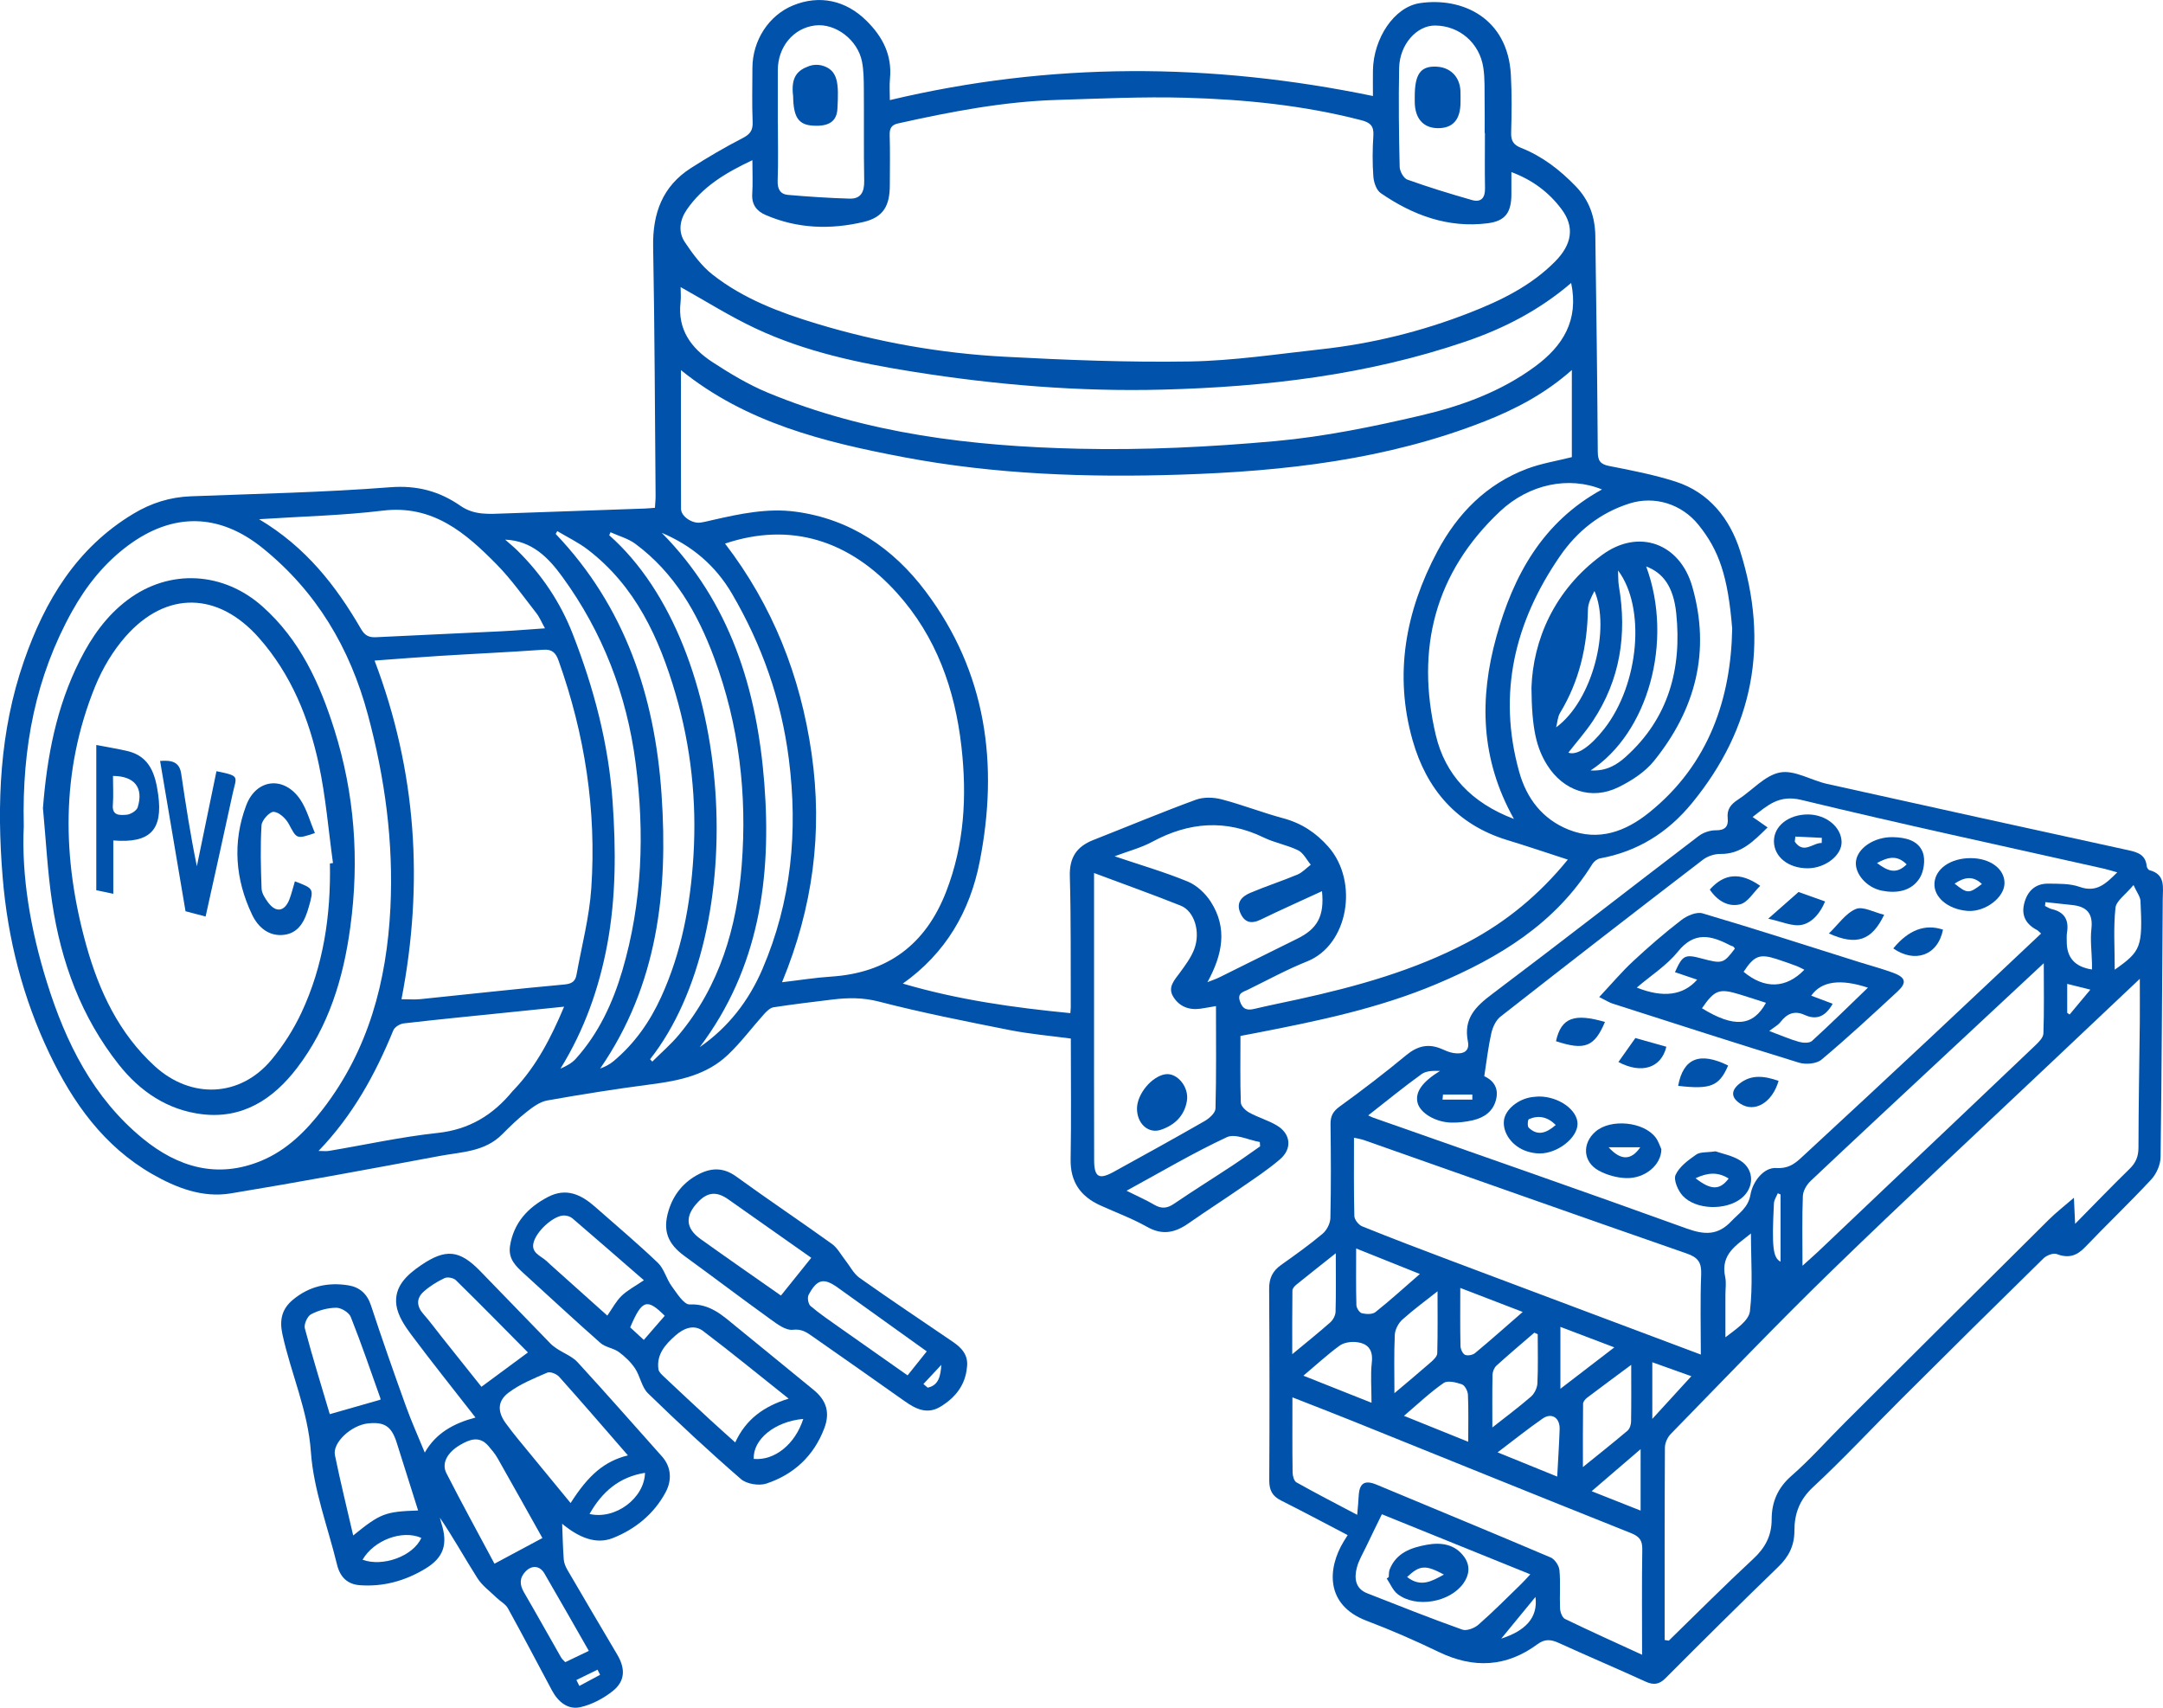 <svg xmlns="http://www.w3.org/2000/svg" fill="none" viewBox="0 0 76 60" height="60" width="76">
<g clip-path="url(#clip0_1072_2929)">
<path fill="#0052AB" d="M43.585 36.395C43.585 37.209 43.571 37.974 43.598 38.739C43.602 38.863 43.767 39.022 43.896 39.092C44.207 39.262 44.558 39.36 44.862 39.541C45.353 39.834 45.412 40.355 44.976 40.73C44.549 41.098 44.072 41.409 43.607 41.731C42.995 42.154 42.367 42.557 41.757 42.983C41.293 43.308 40.847 43.411 40.312 43.109C39.784 42.812 39.208 42.6 38.655 42.348C37.967 42.034 37.604 41.527 37.618 40.732C37.643 39.334 37.625 37.935 37.625 36.489C36.897 36.391 36.176 36.33 35.471 36.19C33.934 35.885 32.393 35.581 30.876 35.189C30.318 35.045 29.8 35.052 29.258 35.117C28.565 35.201 27.872 35.284 27.182 35.39C27.061 35.409 26.939 35.527 26.849 35.627C26.421 36.103 26.037 36.625 25.573 37.063C24.826 37.772 23.866 37.969 22.878 38.097C21.658 38.256 20.442 38.448 19.229 38.664C18.97 38.71 18.72 38.896 18.504 39.066C18.198 39.305 17.918 39.579 17.643 39.855C17.034 40.47 16.216 40.471 15.455 40.613C13.008 41.069 10.56 41.526 8.104 41.93C7.119 42.092 6.198 41.737 5.348 41.25C3.651 40.276 2.563 38.748 1.738 37.02C0.803 35.063 0.271 32.991 0.093 30.819C-0.119 28.239 -0.015 25.693 0.841 23.227C1.579 21.099 2.696 19.247 4.685 18.051C5.315 17.672 5.974 17.465 6.703 17.437C9.041 17.347 11.382 17.3 13.712 17.119C14.658 17.046 15.443 17.261 16.181 17.773C16.669 18.111 17.195 18.058 17.727 18.04C19.366 17.985 21.003 17.927 22.642 17.868C22.758 17.864 22.873 17.852 23.012 17.842C23.021 17.684 23.036 17.553 23.035 17.421C23.011 14.503 23.003 11.583 22.949 8.666C22.928 7.493 23.278 6.542 24.279 5.903C24.865 5.528 25.468 5.175 26.085 4.857C26.348 4.722 26.458 4.589 26.445 4.285C26.419 3.654 26.436 3.022 26.437 2.39C26.439 1.422 27.011 0.54 27.865 0.19C28.796 -0.191 29.72 0.011 30.445 0.729C31.016 1.293 31.351 1.941 31.27 2.771C31.247 3.008 31.266 3.248 31.266 3.517C36.918 2.172 42.542 2.196 48.24 3.373C48.24 3.08 48.235 2.773 48.24 2.467C48.261 1.35 48.983 0.244 49.891 0.11C51.36 -0.107 52.98 0.614 53.087 2.635C53.123 3.31 53.116 3.989 53.096 4.666C53.088 4.954 53.185 5.092 53.444 5.195C54.189 5.49 54.807 5.967 55.366 6.545C55.845 7.041 56.044 7.626 56.054 8.29C56.09 10.815 56.123 13.341 56.14 15.866C56.142 16.18 56.22 16.309 56.539 16.372C57.322 16.525 58.111 16.677 58.87 16.92C60.054 17.299 60.78 18.226 61.139 19.351C62.172 22.598 61.619 25.579 59.444 28.224C58.598 29.255 57.538 29.918 56.224 30.158C56.123 30.176 56.007 30.266 55.951 30.355C54.651 32.452 52.67 33.646 50.483 34.569C48.449 35.428 46.304 35.872 44.152 36.289C43.962 36.326 43.773 36.361 43.585 36.397V36.395ZM55.088 30.202C54.345 29.961 53.658 29.728 52.964 29.517C51.197 28.98 50.124 27.736 49.634 26.011C48.975 23.693 49.385 21.474 50.502 19.376C51.214 18.038 52.229 17.007 53.66 16.468C54.164 16.279 54.706 16.194 55.229 16.061V13C54.302 13.822 53.27 14.368 52.175 14.799C48.738 16.153 45.129 16.558 41.485 16.676C38.224 16.782 34.967 16.672 31.744 16.061C28.953 15.531 26.218 14.858 23.926 13.004C23.926 14.64 23.922 16.261 23.929 17.881C23.93 18.141 24.316 18.402 24.608 18.361C24.755 18.341 24.898 18.302 25.042 18.27C26.002 18.051 26.97 17.845 27.956 17.978C29.873 18.236 31.377 19.256 32.52 20.775C34.662 23.622 35.097 26.857 34.421 30.282C34.078 32.021 33.233 33.485 31.722 34.558C33.683 35.135 35.635 35.404 37.608 35.596C37.617 35.477 37.623 35.432 37.623 35.388C37.616 33.853 37.634 32.318 37.59 30.784C37.571 30.122 37.836 29.74 38.418 29.512C39.617 29.041 40.808 28.542 42.017 28.099C42.286 27.999 42.637 28.01 42.921 28.084C43.65 28.274 44.357 28.553 45.084 28.748C45.728 28.921 46.243 29.258 46.679 29.757C47.748 30.977 47.378 33.199 45.928 33.778C45.213 34.064 44.532 34.437 43.839 34.776C43.677 34.855 43.465 34.89 43.569 35.188C43.67 35.474 43.828 35.504 44.084 35.444C44.587 35.324 45.096 35.224 45.601 35.113C47.661 34.662 49.685 34.101 51.566 33.108C52.926 32.39 54.091 31.429 55.088 30.201V30.202ZM53.105 6.048C53.105 6.335 53.106 6.585 53.105 6.836C53.101 7.471 52.888 7.767 52.269 7.845C50.877 8.02 49.64 7.56 48.511 6.783C48.362 6.68 48.27 6.407 48.255 6.206C48.219 5.727 48.224 5.242 48.255 4.762C48.278 4.418 48.136 4.302 47.825 4.222C45.799 3.698 43.731 3.492 41.651 3.434C40.149 3.392 38.642 3.466 37.137 3.511C35.245 3.568 33.395 3.927 31.553 4.337C31.325 4.387 31.253 4.509 31.26 4.745C31.278 5.332 31.266 5.918 31.265 6.506C31.265 7.238 31.032 7.635 30.343 7.798C29.179 8.072 28.014 8.037 26.894 7.55C26.583 7.414 26.406 7.184 26.431 6.808C26.455 6.441 26.436 6.069 26.436 5.628C25.498 6.07 24.69 6.553 24.13 7.368C23.882 7.729 23.821 8.149 24.065 8.511C24.343 8.926 24.655 9.349 25.042 9.652C26.122 10.498 27.39 10.977 28.688 11.37C30.842 12.023 33.048 12.413 35.289 12.533C37.459 12.649 39.635 12.735 41.807 12.7C43.346 12.674 44.885 12.439 46.42 12.271C48.21 12.075 49.95 11.646 51.629 10.991C52.727 10.563 53.784 10.051 54.637 9.192C55.231 8.593 55.338 7.98 54.868 7.351C54.424 6.756 53.844 6.321 53.107 6.047L53.105 6.048ZM25.475 19.098C27.149 21.281 28.126 23.747 28.517 26.48C28.913 29.238 28.562 31.885 27.478 34.51C28.111 34.436 28.653 34.348 29.198 34.313C31.181 34.184 32.522 33.194 33.245 31.327C33.884 29.679 33.978 27.983 33.783 26.247C33.555 24.219 32.897 22.37 31.526 20.844C29.855 18.982 27.775 18.325 25.474 19.099L25.475 19.098ZM14.108 35.107C14.361 35.107 14.569 35.125 14.776 35.104C16.462 34.932 18.146 34.743 19.834 34.589C20.095 34.565 20.216 34.476 20.256 34.249C20.439 33.236 20.707 32.228 20.776 31.206C20.961 28.467 20.55 25.8 19.627 23.213C19.529 22.939 19.405 22.805 19.086 22.828C17.883 22.914 16.677 22.968 15.473 23.043C14.718 23.09 13.964 23.15 13.161 23.209C14.637 27.096 14.893 31.048 14.107 35.107H14.108ZM0.836 29.008C0.749 30.795 1.075 32.676 1.649 34.516C2.309 36.631 3.276 38.578 5.022 40.006C6.247 41.007 7.631 41.424 9.174 40.786C10.081 40.411 10.752 39.737 11.345 38.968C12.947 36.889 13.588 34.479 13.717 31.904C13.831 29.597 13.527 27.339 12.925 25.107C12.295 22.761 11.119 20.788 9.24 19.266C7.706 18.022 6.073 17.998 4.497 19.168C3.671 19.782 3.037 20.573 2.535 21.474C1.258 23.768 0.771 26.247 0.835 29.008H0.836ZM55.205 9.942C54.086 10.901 52.836 11.543 51.491 12.001C48.041 13.178 44.466 13.594 40.849 13.689C37.914 13.766 34.991 13.523 32.093 13.062C30.193 12.76 28.3 12.364 26.542 11.536C25.637 11.111 24.785 10.571 23.914 10.086C23.914 10.236 23.933 10.43 23.912 10.619C23.801 11.582 24.291 12.236 25.025 12.717C25.645 13.122 26.29 13.51 26.97 13.793C30.468 15.246 34.167 15.68 37.9 15.766C40.202 15.819 42.517 15.705 44.812 15.498C46.53 15.343 48.241 14.992 49.924 14.598C51.349 14.265 52.739 13.762 53.943 12.872C54.907 12.16 55.481 11.261 55.205 9.941V9.942ZM38.441 30.675C38.441 32.197 38.441 33.656 38.441 35.115C38.441 36.996 38.439 38.876 38.444 40.756C38.445 41.36 38.612 41.459 39.134 41.171C40.202 40.583 41.27 39.994 42.328 39.387C42.49 39.294 42.704 39.102 42.708 38.95C42.74 37.767 42.725 36.583 42.725 35.348C42.493 35.388 42.337 35.418 42.178 35.44C41.774 35.497 41.431 35.362 41.221 35.015C41.02 34.683 41.266 34.436 41.454 34.178C41.646 33.917 41.847 33.647 41.961 33.349C42.192 32.739 41.965 32.01 41.485 31.819C40.498 31.425 39.495 31.067 38.442 30.673L38.441 30.675ZM60.863 22.086C60.715 20.252 60.401 19.332 59.676 18.437C59.085 17.705 58.136 17.411 57.256 17.689C56.223 18.016 55.416 18.661 54.808 19.545C53.223 21.85 52.611 24.358 53.377 27.113C53.637 28.05 54.193 28.779 55.115 29.149C56.177 29.574 57.127 29.205 57.938 28.554C60.066 26.848 60.821 24.503 60.863 22.085V22.086ZM9.104 18.243C10.751 19.224 11.807 20.584 12.687 22.102C12.823 22.336 12.971 22.401 13.217 22.388C14.674 22.315 16.134 22.253 17.591 22.181C18.09 22.157 18.587 22.114 19.148 22.076C19.03 21.865 18.958 21.684 18.842 21.537C18.391 20.961 17.967 20.356 17.457 19.837C16.359 18.72 15.206 17.726 13.445 17.941C12.048 18.111 10.634 18.142 9.103 18.242L9.104 18.243ZM53.194 28.773C52.011 26.661 51.978 24.538 52.576 22.376C53.176 20.211 54.204 18.338 56.288 17.197C55.124 16.719 53.726 17.008 52.708 17.964C50.412 20.122 49.736 22.8 50.447 25.821C50.775 27.217 51.696 28.206 53.194 28.773ZM19.819 35.369C19.146 35.437 18.528 35.501 17.909 35.565C16.668 35.692 15.427 35.813 14.188 35.956C14.054 35.971 13.867 36.084 13.82 36.199C13.188 37.743 12.399 39.185 11.192 40.438C11.362 40.438 11.463 40.453 11.559 40.436C12.83 40.223 14.094 39.943 15.372 39.806C16.489 39.687 17.325 39.175 18.013 38.333C18.031 38.31 18.055 38.291 18.075 38.269C18.854 37.444 19.363 36.456 19.82 35.37L19.819 35.369ZM19.581 18.661C19.563 18.694 19.544 18.727 19.524 18.759C21.961 21.312 23.007 24.455 23.244 27.903C23.479 31.314 23.108 34.614 21.087 37.543C21.271 37.476 21.424 37.394 21.556 37.285C22.293 36.67 22.831 35.905 23.229 35.033C23.947 33.462 24.26 31.787 24.365 30.079C24.484 28.15 24.281 26.24 23.739 24.385C23.164 22.418 22.329 20.592 20.648 19.307C20.32 19.056 19.938 18.874 19.581 18.66V18.661ZM42.426 34.507C42.569 34.45 42.718 34.402 42.856 34.333C43.764 33.886 44.667 33.429 45.575 32.984C46.289 32.636 46.539 32.187 46.45 31.311C45.723 31.647 45.007 31.965 44.303 32.307C43.967 32.471 43.729 32.42 43.579 32.072C43.42 31.702 43.642 31.491 43.934 31.368C44.479 31.138 45.043 30.955 45.589 30.727C45.762 30.654 45.901 30.499 46.056 30.381C45.91 30.208 45.798 29.968 45.613 29.876C45.231 29.687 44.793 29.615 44.41 29.429C43.069 28.778 41.776 28.879 40.484 29.577C40.095 29.787 39.655 29.9 39.163 30.085C40.09 30.398 40.932 30.642 41.736 30.974C42.052 31.105 42.355 31.39 42.544 31.685C43.138 32.614 42.957 33.537 42.426 34.506V34.507ZM22.842 37.216C22.868 37.244 22.893 37.272 22.919 37.299C23.232 36.986 23.572 36.696 23.854 36.357C25.288 34.638 25.89 32.582 26.061 30.4C26.256 27.909 25.969 25.465 25.091 23.107C24.506 21.533 23.693 20.123 22.327 19.109C22.073 18.92 21.745 18.834 21.451 18.7C21.436 18.735 21.422 18.771 21.406 18.806C25.855 22.734 26.42 32.674 22.841 37.217L22.842 37.216ZM17.749 18.96C17.892 19.088 18.043 19.208 18.179 19.342C19.029 20.181 19.686 21.153 20.122 22.27C20.863 24.169 21.381 26.118 21.525 28.167C21.643 29.851 21.646 31.521 21.336 33.187C21.046 34.736 20.53 36.191 19.692 37.547C19.897 37.457 20.09 37.355 20.228 37.203C21.033 36.31 21.529 35.245 21.866 34.102C22.571 31.706 22.653 29.268 22.333 26.803C22.02 24.4 21.175 22.207 19.753 20.258C19.272 19.598 18.695 18.997 17.749 18.96ZM23.248 18.718C25.656 21.152 26.598 24.218 26.855 27.516C27.115 30.832 26.67 34.026 24.586 36.791C25.592 36.093 26.314 35.157 26.79 34.046C27.805 31.679 28.044 29.216 27.716 26.661C27.45 24.578 26.772 22.665 25.724 20.867C25.141 19.867 24.308 19.166 23.248 18.719L23.248 18.718ZM27.328 4.361H27.332C27.332 5.023 27.349 5.686 27.324 6.348C27.313 6.646 27.418 6.825 27.692 6.848C28.411 6.91 29.131 6.958 29.852 6.979C30.246 6.991 30.371 6.745 30.365 6.357C30.345 5.275 30.361 4.19 30.352 3.107C30.35 2.793 30.347 2.473 30.288 2.167C30.137 1.395 29.352 0.806 28.634 0.895C27.878 0.988 27.331 1.644 27.329 2.466C27.327 3.097 27.329 3.73 27.329 4.362L27.328 4.361ZM52.175 4.676C52.175 4.676 52.169 4.676 52.166 4.676C52.166 4.3 52.171 3.924 52.164 3.548C52.158 3.159 52.177 2.764 52.119 2.381C51.989 1.507 51.276 0.902 50.424 0.897C49.779 0.892 49.177 1.563 49.161 2.386C49.138 3.544 49.152 4.703 49.179 5.859C49.182 6.017 49.318 6.263 49.448 6.31C50.196 6.578 50.957 6.811 51.722 7.029C52.035 7.118 52.185 6.955 52.178 6.617C52.166 5.971 52.175 5.324 52.175 4.676ZM39.583 41.836C39.978 42.034 40.277 42.164 40.556 42.328C40.805 42.474 41.008 42.46 41.249 42.295C41.925 41.835 42.62 41.402 43.303 40.951C43.632 40.734 43.952 40.501 44.276 40.276C44.273 40.225 44.268 40.174 44.265 40.124C43.874 40.057 43.403 39.816 43.105 39.955C41.925 40.505 40.799 41.173 39.583 41.836Z"></path>
<path fill="#0052AB" d="M47.352 53.935C46.566 53.525 45.793 53.111 45.009 52.718C44.703 52.564 44.595 52.355 44.597 52.008C44.61 49.766 44.607 47.524 44.593 45.282C44.591 44.913 44.713 44.657 45.008 44.447C45.507 44.094 46.006 43.737 46.473 43.345C46.618 43.223 46.741 42.983 46.745 42.794C46.77 41.696 46.764 40.598 46.75 39.5C46.746 39.215 46.834 39.049 47.073 38.876C47.87 38.3 48.652 37.7 49.411 37.072C49.8 36.751 50.182 36.655 50.642 36.849C50.778 36.907 50.916 36.972 51.06 36.996C51.364 37.047 51.652 36.972 51.577 36.594C51.415 35.785 51.844 35.365 52.429 34.925C54.862 33.095 57.261 31.221 59.682 29.375C59.844 29.251 60.084 29.17 60.287 29.172C60.61 29.176 60.736 29.038 60.705 28.749C60.671 28.432 60.818 28.256 61.066 28.095C61.565 27.772 62.013 27.239 62.545 27.14C63.055 27.046 63.64 27.418 64.201 27.543C67.727 28.327 71.255 29.102 74.784 29.872C75.112 29.944 75.389 30.032 75.427 30.43C75.433 30.483 75.481 30.562 75.524 30.573C76.092 30.721 75.995 31.168 75.991 31.585C75.967 34.609 75.957 37.633 75.915 40.657C75.911 40.922 75.77 41.243 75.588 41.439C74.833 42.251 74.029 43.016 73.264 43.817C72.966 44.129 72.674 44.216 72.267 44.06C72.145 44.013 71.908 44.107 71.799 44.214C70.131 45.848 68.471 47.492 66.817 49.141C65.776 50.176 64.775 51.255 63.7 52.253C63.225 52.694 63.048 53.19 63.049 53.783C63.049 54.302 62.855 54.689 62.486 55.046C61.151 56.337 59.833 57.646 58.521 58.961C58.292 59.191 58.097 59.209 57.814 59.08C56.802 58.617 55.777 58.183 54.764 57.721C54.495 57.599 54.28 57.578 54.026 57.765C52.928 58.577 51.773 58.631 50.549 58.039C49.722 57.639 48.876 57.27 48.018 56.945C46.559 56.391 46.639 55.105 47.211 54.161C47.256 54.086 47.304 54.013 47.352 53.935ZM48.072 39.188C48.165 39.231 48.202 39.252 48.242 39.266C51.915 40.559 55.595 41.836 59.257 43.161C59.882 43.387 60.355 43.415 60.833 42.907C61.1 42.623 61.426 42.434 61.505 41.974C61.587 41.5 61.979 41.012 62.404 41.038C62.908 41.069 63.137 40.817 63.416 40.559C64.879 39.21 66.335 37.852 67.79 36.493C69.097 35.269 70.399 34.039 71.716 32.8C71.639 32.732 71.612 32.696 71.577 32.678C71.198 32.484 71.017 32.18 71.12 31.758C71.225 31.32 71.504 31.039 71.972 31.046C72.34 31.051 72.732 31.04 73.071 31.16C73.678 31.377 74.005 31.03 74.393 30.65C74.203 30.597 74.054 30.549 73.901 30.515C70.364 29.719 66.818 28.958 63.294 28.105C62.497 27.911 62.098 28.307 61.58 28.704C61.772 28.838 61.923 28.942 62.107 29.071C61.61 29.558 61.172 30.014 60.447 30.003C60.24 30 59.995 30.082 59.83 30.209C57.451 32.034 55.08 33.87 52.72 35.72C52.558 35.847 52.447 36.093 52.399 36.303C52.291 36.782 52.236 37.274 52.152 37.811C52.416 37.932 52.679 38.178 52.567 38.63C52.462 39.056 52.144 39.269 51.746 39.361C51.503 39.416 51.248 39.447 50.999 39.442C50.428 39.43 49.889 39.097 49.806 38.736C49.718 38.356 49.99 38.002 50.596 37.626C50.37 37.62 50.117 37.617 49.951 37.737C49.324 38.188 48.726 38.679 48.072 39.19L48.072 39.188ZM58.49 57.62C58.539 57.628 58.586 57.636 58.635 57.644C59.62 56.685 60.591 55.709 61.599 54.774C62.021 54.383 62.251 53.961 62.25 53.379C62.25 52.776 62.46 52.277 62.944 51.854C63.607 51.274 64.196 50.607 64.822 49.983C67.209 47.604 69.596 45.225 71.988 42.852C72.246 42.596 72.535 42.373 72.87 42.083C72.886 42.418 72.896 42.657 72.912 42.999C73.604 42.297 74.205 41.673 74.825 41.068C75.046 40.854 75.137 40.632 75.138 40.321C75.14 38.862 75.168 37.402 75.185 35.943C75.19 35.455 75.185 34.968 75.185 34.39C74.117 35.398 73.109 36.35 72.102 37.303C69.513 39.752 66.902 42.176 64.346 44.66C62.425 46.526 60.575 48.467 58.703 50.383C58.59 50.499 58.5 50.697 58.499 50.858C58.486 53.112 58.49 55.366 58.49 57.62ZM59.761 47.592C59.761 46.611 59.736 45.694 59.773 44.779C59.79 44.361 59.666 44.18 59.269 44.042C55.481 42.726 51.701 41.385 47.918 40.054C47.815 40.018 47.704 40.004 47.574 39.974C47.574 40.924 47.564 41.826 47.587 42.727C47.59 42.852 47.738 43.037 47.862 43.087C48.892 43.503 49.93 43.898 50.969 44.289C53.877 45.385 56.787 46.474 59.761 47.592ZM57.697 58.14C57.697 56.839 57.685 55.636 57.704 54.434C57.709 54.11 57.594 53.979 57.299 53.861C54.038 52.561 50.785 51.24 47.528 49.928C46.837 49.65 46.141 49.382 45.411 49.095C45.411 50.019 45.405 50.875 45.417 51.732C45.419 51.852 45.466 52.033 45.551 52.081C46.229 52.462 46.92 52.818 47.687 53.223C47.711 52.939 47.73 52.752 47.739 52.566C47.762 52.102 47.952 51.989 48.374 52.165C50.412 53.016 52.454 53.856 54.485 54.721C54.629 54.782 54.778 55.007 54.793 55.167C54.835 55.615 54.795 56.068 54.815 56.519C54.822 56.645 54.893 56.835 54.989 56.881C55.881 57.313 56.784 57.719 57.697 58.139V58.14ZM63.333 44.471C63.584 44.244 63.738 44.111 63.885 43.972C64.71 43.19 65.534 42.406 66.359 41.623C68.074 39.996 69.791 38.371 71.502 36.74C71.627 36.62 71.793 36.459 71.798 36.311C71.827 35.511 71.811 34.708 71.811 33.841C70.579 34.99 69.41 36.078 68.242 37.168C66.699 38.607 65.154 40.042 63.62 41.491C63.482 41.621 63.353 41.838 63.346 42.02C63.315 42.784 63.333 43.551 63.333 44.471ZM48.554 53.203C48.359 53.603 48.176 53.973 47.999 54.346C47.884 54.588 47.74 54.824 47.674 55.079C47.579 55.448 47.617 55.814 48.038 55.979C49.148 56.416 50.257 56.855 51.38 57.256C51.533 57.31 51.807 57.205 51.946 57.083C52.462 56.632 52.946 56.142 53.439 55.663C53.551 55.555 53.654 55.436 53.769 55.313C51.978 54.588 50.238 53.884 48.554 53.202V53.203ZM57.315 47.953C56.737 48.383 56.25 48.74 55.769 49.105C55.703 49.155 55.625 49.245 55.624 49.317C55.614 50.054 55.618 50.79 55.618 51.544C56.133 51.127 56.666 50.706 57.183 50.268C57.26 50.203 57.308 50.061 57.31 49.953C57.321 49.327 57.315 48.7 57.315 47.952V47.953ZM48.995 48.949C49.44 48.573 49.861 48.223 50.273 47.862C50.37 47.777 50.497 47.656 50.5 47.548C50.519 46.824 50.51 46.099 50.51 45.369C50.106 45.689 49.673 46.005 49.276 46.362C49.136 46.487 49.017 46.712 49.008 46.897C48.977 47.565 48.995 48.234 48.995 48.948V48.949ZM46.935 44.032C46.414 44.446 45.984 44.783 45.559 45.128C45.493 45.18 45.412 45.267 45.411 45.339C45.401 46.062 45.405 46.784 45.405 47.579C45.901 47.168 46.331 46.824 46.742 46.46C46.84 46.373 46.923 46.215 46.927 46.088C46.945 45.443 46.935 44.798 46.935 44.032ZM52.436 50.153C52.898 49.789 53.36 49.445 53.794 49.069C53.915 48.964 54.011 48.764 54.019 48.603C54.046 48.029 54.03 47.453 54.03 46.878C53.99 46.86 53.951 46.842 53.911 46.822C53.466 47.207 53.016 47.585 52.581 47.98C52.502 48.052 52.445 48.189 52.442 48.297C52.429 48.904 52.436 49.511 52.436 50.152V50.153ZM45.796 48.334C46.641 48.669 47.396 48.969 48.19 49.285C48.19 48.76 48.151 48.307 48.201 47.864C48.253 47.395 48.038 47.19 47.635 47.152C47.449 47.135 47.213 47.173 47.067 47.28C46.65 47.584 46.267 47.938 45.796 48.335V48.334ZM47.65 43.865C47.65 44.57 47.641 45.213 47.659 45.855C47.661 45.956 47.767 46.119 47.852 46.14C48.003 46.176 48.221 46.185 48.329 46.099C48.85 45.685 49.344 45.235 49.889 44.761C49.144 44.463 48.425 44.175 47.65 43.864V43.865ZM53.501 46.094C52.739 45.801 52.044 45.534 51.309 45.251C51.309 45.977 51.301 46.635 51.316 47.292C51.319 47.401 51.392 47.563 51.476 47.601C51.569 47.642 51.745 47.609 51.828 47.54C52.377 47.085 52.91 46.61 53.502 46.095L53.501 46.094ZM51.588 50.655C51.588 50.047 51.602 49.525 51.578 49.004C51.572 48.874 51.47 48.675 51.367 48.639C51.166 48.568 50.867 48.493 50.725 48.59C50.256 48.914 49.838 49.313 49.33 49.745C50.114 50.062 50.821 50.346 51.589 50.656L51.588 50.655ZM61.522 43.337C61.043 43.735 60.439 44.045 60.617 44.867C60.66 45.066 60.624 45.284 60.625 45.494C60.625 45.991 60.625 46.488 60.625 46.985C60.994 46.7 61.444 46.41 61.486 46.071C61.593 45.178 61.522 44.264 61.522 43.337ZM52.62 51.028C53.361 51.329 54.032 51.602 54.715 51.879C54.745 51.298 54.782 50.759 54.8 50.217C54.814 49.813 54.522 49.62 54.203 49.84C53.68 50.202 53.183 50.603 52.62 51.028ZM56.722 47.339C56.049 47.083 55.453 46.857 54.827 46.619V48.794C55.481 48.291 56.076 47.835 56.722 47.339ZM73.505 34.062C73.505 33.962 73.506 33.904 73.505 33.844C73.495 33.439 73.44 33.029 73.485 32.629C73.548 32.072 73.299 31.846 72.797 31.796C72.487 31.765 72.178 31.73 71.869 31.696C71.864 31.742 71.86 31.786 71.854 31.831C71.933 31.868 72.009 31.922 72.093 31.941C72.536 32.044 72.7 32.321 72.627 32.764C72.61 32.867 72.619 32.974 72.618 33.078C72.614 33.647 72.91 33.975 73.505 34.062ZM74.964 31.095C74.686 31.432 74.357 31.648 74.33 31.897C74.255 32.597 74.304 33.312 74.304 34.069C75.231 33.419 75.288 33.273 75.209 31.657C75.202 31.503 75.081 31.355 74.964 31.095ZM55.925 52.393C56.55 52.64 57.107 52.861 57.645 53.074V50.915C57.041 51.433 56.513 51.886 55.925 52.392V52.393ZM58.056 47.862V49.852C58.549 49.312 58.982 48.839 59.428 48.352C58.941 48.178 58.5 48.021 58.056 47.862ZM62.562 41.966C62.53 41.953 62.497 41.938 62.465 41.925C62.418 42.041 62.336 42.156 62.33 42.275C62.252 43.807 62.293 44.187 62.562 44.329V41.966ZM52.748 57.572C53.581 57.301 54.046 56.852 53.951 56.107C53.468 56.696 53.041 57.217 52.748 57.572ZM72.634 35.586L72.719 35.644C72.963 35.352 73.206 35.06 73.447 34.771C73.213 34.712 72.936 34.643 72.634 34.568V35.587V35.586ZM50.702 38.457C50.697 38.517 50.69 38.575 50.685 38.635H51.733C51.733 38.575 51.733 38.517 51.732 38.457H50.702Z"></path>
<path fill="#0052AB" d="M14.926 51.034C15.315 50.351 15.938 50.009 16.707 49.804C15.93 48.806 15.164 47.85 14.432 46.869C14.209 46.569 13.978 46.213 13.928 45.858C13.838 45.199 14.306 44.784 14.797 44.45C15.664 43.862 16.148 43.916 16.868 44.654C17.694 45.502 18.514 46.354 19.339 47.203C19.409 47.275 19.492 47.336 19.576 47.391C19.816 47.548 20.107 47.658 20.295 47.862C21.297 48.953 22.274 50.067 23.26 51.172C23.565 51.513 23.631 51.973 23.389 52.427C22.976 53.199 22.313 53.73 21.533 54.039C20.927 54.279 20.339 53.998 19.833 53.603C19.776 53.559 19.723 53.509 19.752 53.534C19.767 53.915 19.776 54.353 19.808 54.789C19.817 54.916 19.874 55.049 19.939 55.161C20.518 56.154 21.102 57.145 21.688 58.135C21.98 58.628 21.968 59.066 21.527 59.416C21.201 59.675 20.797 59.889 20.395 59.98C19.953 60.081 19.609 59.793 19.393 59.39C18.878 58.428 18.373 57.461 17.846 56.507C17.763 56.356 17.579 56.263 17.449 56.136C17.219 55.912 16.944 55.714 16.775 55.448C16.328 54.747 15.927 54.015 15.454 53.322C15.472 53.387 15.487 53.453 15.508 53.518C15.744 54.254 15.593 54.727 14.935 55.121C14.233 55.543 13.464 55.757 12.64 55.695C12.202 55.663 11.946 55.401 11.842 54.972C11.522 53.654 11.017 52.349 10.924 51.015C10.821 49.55 10.224 48.261 9.923 46.877C9.817 46.385 9.897 45.997 10.286 45.671C10.863 45.187 11.529 45.043 12.248 45.161C12.63 45.225 12.899 45.451 13.033 45.861C13.424 47.05 13.839 48.231 14.263 49.408C14.459 49.952 14.697 50.478 14.925 51.035L14.926 51.034ZM22.062 51.133C21.238 50.186 20.451 49.27 19.646 48.372C19.557 48.271 19.332 48.182 19.228 48.227C18.76 48.429 18.274 48.626 17.871 48.928C17.465 49.233 17.479 49.614 17.782 50.02C17.915 50.2 18.051 50.378 18.193 50.551C18.805 51.298 19.419 52.043 20.049 52.809C20.687 51.804 21.248 51.34 22.062 51.133ZM19.058 54.037C18.547 53.125 18.018 52.176 17.482 51.231C17.394 51.077 17.276 50.938 17.16 50.802C16.84 50.43 16.488 50.579 16.159 50.772C15.715 51.033 15.51 51.413 15.682 51.754C16.24 52.849 16.833 53.925 17.374 54.94C17.965 54.623 18.491 54.341 19.058 54.038V54.037ZM14.691 53.07C14.434 52.256 14.185 51.476 13.941 50.694C13.76 50.116 13.514 49.949 12.928 50.011C12.343 50.074 11.678 50.685 11.768 51.126C11.96 52.063 12.19 52.993 12.41 53.948C13.37 53.171 13.526 53.11 14.692 53.07H14.691ZM18.549 47.517C17.724 46.685 16.88 45.824 16.018 44.979C15.934 44.897 15.723 44.856 15.621 44.905C15.358 45.029 15.101 45.188 14.884 45.383C14.621 45.62 14.636 45.896 14.879 46.171C15.107 46.428 15.308 46.707 15.522 46.975C16 47.575 16.478 48.175 16.916 48.724C17.476 48.31 17.987 47.933 18.549 47.518V47.517ZM13.36 49.18C13.357 49.21 13.377 49.161 13.364 49.123C13.025 48.169 12.699 47.21 12.325 46.271C12.263 46.113 11.99 45.946 11.816 45.947C11.517 45.949 11.198 46.036 10.931 46.175C10.802 46.241 10.672 46.53 10.711 46.672C10.985 47.704 11.302 48.724 11.587 49.686C12.173 49.519 12.731 49.359 13.36 49.18ZM20.689 58.002C20.166 57.088 19.652 56.181 19.128 55.281C18.967 55.005 18.687 54.983 18.466 55.212C18.25 55.438 18.253 55.675 18.41 55.945C18.852 56.704 19.278 57.471 19.714 58.233C19.755 58.304 19.825 58.358 19.862 58.399C20.148 58.262 20.399 58.142 20.69 58.002H20.689ZM22.663 51.747C21.75 51.894 21.153 52.417 20.714 53.193C21.62 53.403 22.642 52.639 22.663 51.747ZM14.804 54.033C14.129 53.737 13.136 54.115 12.739 54.8C13.446 55.062 14.515 54.678 14.804 54.033ZM21.085 58.843C21.055 58.783 21.025 58.723 20.995 58.663C20.747 58.784 20.5 58.905 20.253 59.026C20.288 59.095 20.322 59.164 20.357 59.234C20.599 59.103 20.842 58.973 21.084 58.844L21.085 58.843Z"></path>
<path fill="#0052AB" d="M17.919 43.781C18.047 42.967 18.539 42.43 19.247 42.058C19.894 41.718 20.418 41.968 20.907 42.399C21.647 43.052 22.403 43.687 23.116 44.369C23.335 44.578 23.413 44.933 23.6 45.188C23.782 45.436 24.03 45.841 24.233 45.831C24.954 45.798 25.395 46.226 25.877 46.618C26.781 47.352 27.68 48.093 28.583 48.829C29.04 49.202 29.173 49.63 28.961 50.186C28.593 51.156 27.889 51.804 26.93 52.124C26.67 52.211 26.236 52.142 26.033 51.966C24.915 50.996 23.83 49.986 22.768 48.954C22.545 48.737 22.494 48.35 22.312 48.077C22.164 47.855 21.957 47.658 21.74 47.5C21.55 47.362 21.272 47.338 21.099 47.186C20.191 46.386 19.305 45.56 18.409 44.746C18.127 44.489 17.852 44.233 17.92 43.781H17.919ZM27.71 49.14C26.687 48.327 25.712 47.527 24.707 46.766C24.378 46.516 24.017 46.671 23.732 46.923C23.381 47.234 23.063 47.58 23.134 48.104C23.147 48.204 23.258 48.303 23.341 48.382C23.873 48.884 24.409 49.382 24.946 49.878C25.238 50.148 25.535 50.41 25.833 50.679C26.213 49.856 26.844 49.407 27.711 49.14H27.71ZM22.624 44.981C21.776 44.244 20.948 43.521 20.113 42.806C20.04 42.744 19.925 42.708 19.827 42.705C19.492 42.695 18.927 43.176 18.772 43.582C18.607 44.013 18.989 44.108 19.204 44.306C19.248 44.347 19.29 44.389 19.335 44.429C19.999 45.024 20.664 45.619 21.339 46.223C21.511 45.978 21.643 45.72 21.839 45.53C22.048 45.328 22.319 45.189 22.625 44.98L22.624 44.981ZM28.224 49.853C27.22 49.942 26.452 50.575 26.484 51.258C27.212 51.324 27.937 50.749 28.224 49.853ZM22.143 46.637C22.296 46.778 22.457 46.926 22.621 47.077C22.881 46.777 23.119 46.504 23.357 46.229C22.733 45.608 22.557 45.662 22.143 46.637Z"></path>
<path fill="#0052AB" d="M33.976 48.03C33.922 48.665 33.566 49.105 33.046 49.422C32.576 49.708 32.173 49.504 31.776 49.222C30.709 48.463 29.634 47.715 28.562 46.964C28.351 46.816 28.175 46.682 27.855 46.721C27.611 46.751 27.31 46.523 27.074 46.353C26.059 45.623 25.064 44.866 24.052 44.131C23.465 43.705 23.277 43.242 23.489 42.541C23.665 41.956 24.034 41.512 24.578 41.241C25.018 41.022 25.435 41.022 25.869 41.337C26.978 42.142 28.116 42.903 29.228 43.702C29.424 43.842 29.547 44.083 29.702 44.279C29.867 44.488 29.994 44.75 30.201 44.897C31.282 45.662 32.384 46.397 33.477 47.142C33.787 47.354 34.028 47.606 33.977 48.03H33.976ZM27.439 45.519C27.792 45.081 28.131 44.659 28.505 44.192C27.534 43.508 26.563 42.827 25.594 42.142C25.188 41.853 24.867 41.877 24.529 42.229C24.061 42.719 24.08 43.149 24.617 43.534C25.558 44.207 26.509 44.866 27.439 45.518V45.519ZM32.563 47.48C31.533 46.742 30.482 45.987 29.43 45.235C28.942 44.887 28.706 44.939 28.41 45.497C28.36 45.592 28.399 45.818 28.479 45.886C28.796 46.156 29.142 46.39 29.483 46.631C30.291 47.202 31.102 47.769 31.889 48.323C32.13 48.022 32.333 47.768 32.563 47.48ZM32.445 48.626C32.495 48.668 32.544 48.712 32.594 48.754C32.985 48.677 33.05 48.334 33.074 47.954C32.864 48.178 32.654 48.401 32.446 48.626H32.445Z"></path>
<path fill="#0052AB" d="M1.508 28.406C1.649 26.583 1.982 24.832 2.805 23.201C3.22 22.377 3.74 21.634 4.487 21.075C5.962 19.97 7.855 20.086 9.229 21.314C10.54 22.486 11.234 24.004 11.748 25.636C12.462 27.901 12.629 30.207 12.31 32.563C12.066 34.373 11.549 36.071 10.431 37.53C9.597 38.619 8.522 39.321 7.096 39.147C5.891 39.001 4.925 38.353 4.176 37.406C2.857 35.739 2.144 33.801 1.833 31.715C1.669 30.621 1.614 29.509 1.51 28.406H1.508ZM11.592 30.337C11.627 30.333 11.664 30.327 11.7 30.323C11.54 29.169 11.447 28 11.204 26.864C10.853 25.227 10.229 23.695 9.103 22.416C7.673 20.793 5.843 20.742 4.415 22.36C3.97 22.865 3.602 23.482 3.346 24.109C2.129 27.099 2.179 30.158 3.034 33.222C3.482 34.823 4.178 36.305 5.434 37.456C6.708 38.622 8.435 38.557 9.537 37.236C9.953 36.737 10.315 36.169 10.591 35.581C11.366 33.927 11.627 32.157 11.592 30.338L11.592 30.337Z"></path>
<path fill="#0052AB" d="M39.95 38.938C39.957 38.435 40.464 37.823 40.937 37.745C41.359 37.674 41.788 38.192 41.703 38.685C41.613 39.211 41.267 39.532 40.793 39.693C40.343 39.847 39.942 39.469 39.95 38.938Z"></path>
<path fill="#0052AB" d="M53.81 24.158C53.867 22.516 54.589 20.737 56.303 19.489C57.579 18.561 59.023 19.086 59.46 20.609C60.114 22.888 59.572 24.932 58.115 26.735C57.799 27.126 57.328 27.43 56.871 27.655C55.925 28.125 54.933 27.787 54.363 26.881C53.984 26.278 53.82 25.599 53.81 24.158ZM55.887 27.069C56.436 27.101 56.807 26.875 57.127 26.586C58.626 25.237 59.099 23.494 58.897 21.548C58.799 20.597 58.424 20.123 57.841 19.902C58.812 22.532 57.904 25.758 55.887 27.069ZM56.852 20.043C56.862 20.229 56.852 20.419 56.883 20.6C57.172 22.292 56.927 23.881 55.972 25.324C55.712 25.716 55.396 26.071 55.106 26.444C55.409 26.556 55.879 26.229 56.363 25.613C57.601 24.034 57.83 21.339 56.852 20.043ZM54.677 25.555C55.969 24.607 56.589 22.066 56.024 20.764C55.914 20.973 55.797 21.194 55.794 21.418C55.77 22.713 55.493 23.929 54.816 25.045C54.728 25.19 54.722 25.384 54.677 25.555Z"></path>
<path fill="#0052AB" d="M27.867 3.378C27.784 2.701 28.019 2.466 28.441 2.317C28.571 2.271 28.735 2.264 28.868 2.298C29.458 2.454 29.473 2.937 29.424 3.823C29.399 4.28 29.104 4.45 28.556 4.414C28.054 4.381 27.877 4.115 27.868 3.378H27.867Z"></path>
<path fill="#0052AB" d="M49.709 3.402C49.708 2.607 49.911 2.319 50.461 2.341C50.956 2.36 51.292 2.693 51.315 3.196C51.321 3.331 51.317 3.467 51.317 3.602C51.314 4.207 51.044 4.51 50.514 4.503C50.007 4.496 49.715 4.161 49.709 3.583C49.709 3.522 49.709 3.462 49.709 3.402H49.709Z"></path>
<path fill="#0052AB" d="M56.192 35.029C56.629 34.563 56.98 34.145 57.377 33.776C57.922 33.269 58.487 32.778 59.077 32.325C59.275 32.172 59.611 32.027 59.822 32.09C61.665 32.635 63.494 33.226 65.328 33.803C65.724 33.927 66.125 34.034 66.513 34.176C66.963 34.342 67.009 34.524 66.671 34.837C65.793 35.649 64.916 36.463 64.001 37.23C63.824 37.378 63.448 37.408 63.21 37.336C61.018 36.664 58.836 35.958 56.653 35.258C56.545 35.224 56.446 35.158 56.191 35.031L56.192 35.029ZM62.165 36.224C62.579 36.378 62.889 36.515 63.21 36.605C63.353 36.645 63.577 36.656 63.667 36.573C64.331 35.969 64.972 35.336 65.632 34.701C64.66 34.38 63.996 34.474 63.64 34.983C63.89 35.077 64.14 35.171 64.394 35.266C64.147 35.707 63.836 35.854 63.406 35.658C63.052 35.496 62.789 35.612 62.561 35.907C62.473 36.021 62.331 36.093 62.164 36.224L62.165 36.224ZM58.852 34.157C59.12 33.558 59.202 33.518 59.794 33.677C60.517 33.87 60.559 33.857 60.957 33.329C60.939 33.305 60.926 33.275 60.903 33.26C60.867 33.237 60.821 33.228 60.782 33.209C60.126 32.867 59.537 32.714 58.958 33.432C58.567 33.917 58.013 34.269 57.51 34.698C58.436 35.068 59.143 34.975 59.632 34.42C59.365 34.33 59.11 34.243 58.852 34.157H58.852ZM59.801 35.425C60.927 36.118 61.594 36.065 62.05 35.233C61.74 35.134 61.433 35.032 61.125 34.938C60.407 34.718 60.246 34.778 59.8 35.426L59.801 35.425ZM63.398 34.072C63.298 34.023 63.222 33.977 63.141 33.946C62.905 33.859 62.669 33.774 62.43 33.697C61.829 33.502 61.636 33.577 61.264 34.144C61.997 34.754 62.752 34.741 63.398 34.072Z"></path>
<path fill="#0052AB" d="M60.28 40.452C60.512 40.535 60.875 40.598 61.16 40.784C61.655 41.107 61.639 41.747 61.176 42.109C60.639 42.532 59.589 42.513 59.126 42.014C58.957 41.834 58.794 41.452 58.875 41.277C59.008 40.987 59.32 40.76 59.598 40.566C59.739 40.466 59.971 40.497 60.28 40.451V40.452ZM59.575 41.397C60.123 41.824 60.427 41.819 60.739 41.407C60.367 41.172 60.009 41.192 59.575 41.397Z"></path>
<path fill="#0052AB" d="M58.374 40.376C58.374 40.929 57.799 41.409 57.146 41.392C56.819 41.384 56.464 41.286 56.175 41.129C55.614 40.822 55.582 40.17 56.064 39.755C56.594 39.299 57.748 39.406 58.172 39.964C58.276 40.101 58.327 40.279 58.373 40.375L58.374 40.376ZM56.521 40.309C56.947 40.781 57.313 40.776 57.633 40.309H56.521Z"></path>
<path fill="#0052AB" d="M54.074 38.525C54.779 38.525 55.434 39.005 55.429 39.491C55.424 39.983 54.723 40.531 54.093 40.526C53.948 40.525 53.798 40.498 53.66 40.454C53.143 40.292 52.791 39.813 52.843 39.366C52.889 38.982 53.344 38.606 53.842 38.544C53.93 38.533 54.019 38.529 54.074 38.525ZM54.664 39.526C54.369 39.232 54.058 39.177 53.72 39.321C53.679 39.338 53.661 39.57 53.712 39.619C54.018 39.914 54.324 39.823 54.663 39.526H54.664Z"></path>
<path fill="#0052AB" d="M66.506 29.413C66.943 29.421 67.394 29.52 67.558 29.941C67.658 30.201 67.599 30.623 67.444 30.862C67.15 31.316 66.635 31.395 66.125 31.294C65.586 31.188 65.171 30.701 65.21 30.278C65.255 29.8 65.855 29.4 66.506 29.413ZM66.993 30.37C66.65 30.023 66.331 30.118 65.95 30.322C66.308 30.586 66.611 30.746 66.993 30.37Z"></path>
<path fill="#0052AB" d="M63.519 30.507C62.839 30.509 62.335 30.108 62.33 29.562C62.324 29.027 62.838 28.618 63.517 28.615C64.157 28.614 64.698 29.052 64.707 29.583C64.716 30.052 64.132 30.505 63.519 30.507ZM63.082 29.393C63.075 29.452 63.069 29.511 63.062 29.571C63.377 30.023 63.692 29.61 64.008 29.617C64.01 29.556 64.011 29.497 64.013 29.437C63.702 29.422 63.392 29.408 63.081 29.393L63.082 29.393Z"></path>
<path fill="#0052AB" d="M69.241 30.15C69.931 30.15 70.442 30.532 70.431 31.039C70.42 31.537 69.764 32.035 69.157 32.006C69.142 32.006 69.127 32.003 69.112 32.002C68.437 31.943 67.938 31.518 67.97 31.029C68.002 30.521 68.538 30.15 69.241 30.15ZM68.677 31.046C69.128 31.404 69.183 31.404 69.637 31.059C69.317 30.752 69.01 30.825 68.677 31.046Z"></path>
<path fill="#0052AB" d="M60.721 37.436C60.406 38.165 60.106 38.282 58.964 38.151C59.142 37.183 59.717 36.943 60.721 37.436Z"></path>
<path fill="#0052AB" d="M66.203 32.139C65.766 33.053 65.226 33.231 64.261 32.797C64.586 32.485 64.845 32.091 65.206 31.938C65.456 31.831 65.845 32.056 66.203 32.14V32.139Z"></path>
<path fill="#0052AB" d="M63.193 31.34C63.494 31.447 63.782 31.549 64.127 31.672C63.97 32.055 63.691 32.412 63.315 32.493C62.981 32.564 62.591 32.373 62.129 32.278C62.56 31.898 62.868 31.627 63.194 31.34H63.193Z"></path>
<path fill="#0052AB" d="M66.523 33.322C67.059 32.671 67.641 32.452 68.27 32.663C68.085 33.588 67.264 33.842 66.523 33.322Z"></path>
<path fill="#0052AB" d="M56.393 35.906C56.021 36.785 55.679 36.914 54.672 36.582C54.855 35.74 55.331 35.598 56.393 35.906Z"></path>
<path fill="#0052AB" d="M62.493 37.976C62.271 38.74 61.66 39.099 61.16 38.785C60.828 38.576 60.805 38.326 61.113 38.078C61.534 37.739 61.997 37.802 62.493 37.976Z"></path>
<path fill="#0052AB" d="M60.075 31.255C60.579 30.689 61.139 30.628 61.848 31.123C61.605 31.359 61.41 31.705 61.144 31.772C60.735 31.877 60.345 31.657 60.076 31.255H60.075Z"></path>
<path fill="#0052AB" d="M56.865 37.313C57.074 37.018 57.26 36.755 57.461 36.471C57.816 36.571 58.183 36.674 58.55 36.777C58.371 37.522 57.679 37.747 56.865 37.313Z"></path>
<path fill="#0052AB" d="M48.795 55.409C48.804 55.319 48.796 55.223 48.828 55.142C49.061 54.549 49.594 54.373 50.134 54.274C50.627 54.185 51.126 54.245 51.453 54.71C51.664 55.012 51.629 55.334 51.421 55.627C50.945 56.3 49.758 56.507 49.109 56.009C48.941 55.88 48.85 55.645 48.724 55.46C48.748 55.443 48.771 55.425 48.796 55.408L48.795 55.409ZM49.44 55.407C49.924 55.786 50.317 55.551 50.734 55.321C50.086 54.974 49.89 54.986 49.44 55.407Z"></path>
<path fill="#0052AB" d="M10.361 30.965C11.022 31.216 11.033 31.219 10.851 31.861C10.722 32.319 10.523 32.771 9.992 32.843C9.457 32.914 9.071 32.587 8.855 32.132C8.264 30.89 8.165 29.591 8.649 28.3C9.005 27.35 9.99 27.254 10.555 28.098C10.786 28.445 10.896 28.873 11.064 29.269C10.407 29.489 10.43 29.477 10.144 28.944C10.041 28.753 9.801 28.532 9.614 28.523C9.473 28.517 9.199 28.819 9.189 28.995C9.144 29.735 9.164 30.481 9.191 31.223C9.198 31.386 9.313 31.561 9.417 31.703C9.693 32.079 10.003 32.032 10.17 31.595C10.244 31.401 10.292 31.197 10.361 30.966L10.361 30.965Z"></path>
<path fill="#0052AB" d="M3.383 26.175C3.784 26.252 4.134 26.307 4.478 26.388C5.277 26.576 5.462 27.224 5.558 27.916C5.73 29.163 5.273 29.635 3.981 29.529V31.403C3.758 31.356 3.579 31.319 3.383 31.278V26.176V26.175ZM3.97 27.262C3.97 27.628 3.99 27.956 3.965 28.281C3.933 28.677 4.232 28.638 4.435 28.627C4.578 28.62 4.8 28.488 4.838 28.364C5.052 27.674 4.726 27.266 3.97 27.262Z"></path>
<path fill="#0052AB" d="M7.606 27.096C8.457 27.268 8.308 27.268 8.171 27.903C7.864 29.328 7.544 30.752 7.224 32.202C6.968 32.135 6.745 32.075 6.519 32.016C6.221 30.256 5.926 28.51 5.625 26.735C6.021 26.706 6.304 26.755 6.367 27.186C6.526 28.266 6.692 29.344 6.917 30.436C7.144 29.332 7.373 28.228 7.606 27.095V27.096Z"></path>
</g>
<defs>
<clipPath id="clip0_1072_2929">
<rect fill="white" height="60" width="76"></rect>
</clipPath>
</defs>
</svg>
